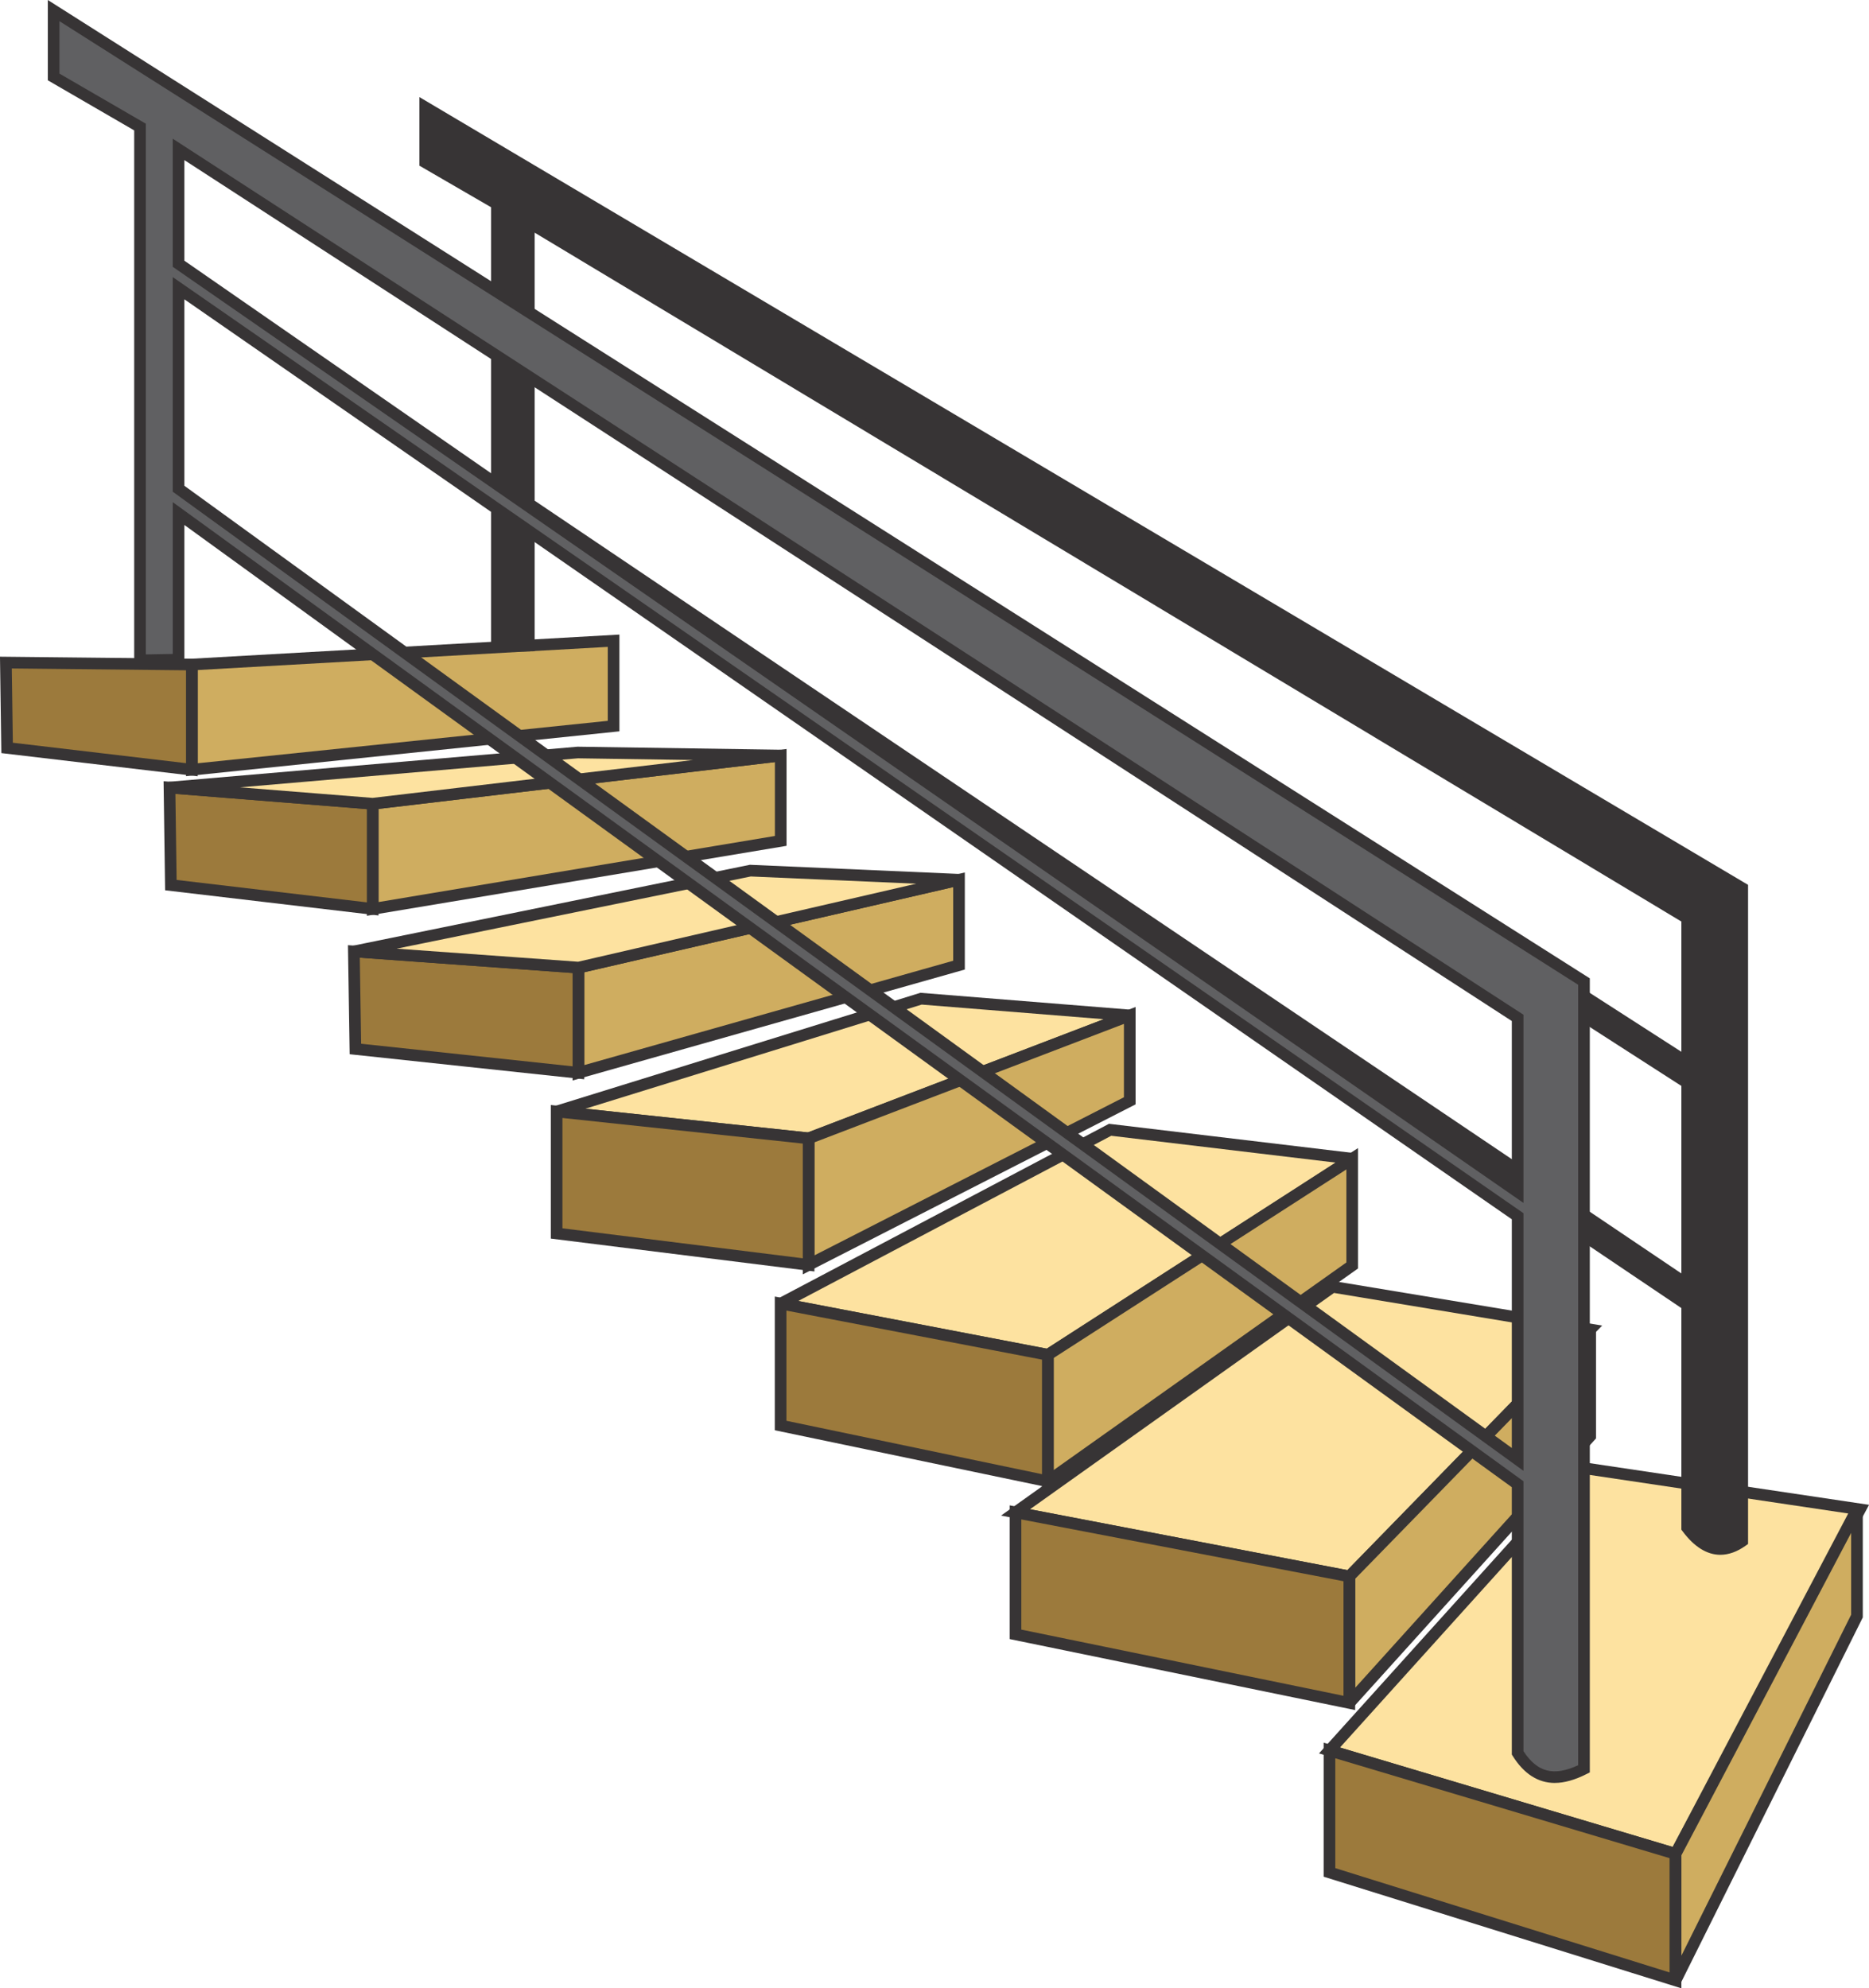 <svg width="642.22" height="683.17" version="1.1" viewBox="0 0 642.22 683.17" xmlns="http://www.w3.org/2000/svg">
<g transform="translate(-811.95 -126.31)">
		<polygon points="1451.1 644.91 1356.3 630.77 1268.8 727.76 1387.7 763.29" clip-rule="evenodd" fill="#fde2a0" fill-rule="evenodd"/>
		<path d="m1388.7 765.67-123.52-36.902 90.334-100.13 98.674 14.72zm-116.31-38.922 114.33 34.157 61.266-114.43-90.935-13.564z" fill="#373435"/>
		<polygon points="1387.7 806.76 1268.8 769.66 1268.8 727.76 1387.7 763.29" clip-rule="evenodd" fill="#9c7a3c" fill-rule="evenodd"/>
		<path d="m1389.7 809.48-122.92-38.347v-46.057l122.92 36.723zm-118.92-41.289 114.92 35.852v-39.266l-114.92-34.334z" fill="#373435"/>
		<polygon points="1450 681.58 1450 644.91 1387.7 763.29 1387.7 806.76" clip-rule="evenodd" fill="#cfad60" fill-rule="evenodd"/>
		<path d="m1389.5 807.65-3.79-0.891v-43.968l62.556-118.81 3.77 0.932v37.134zm0.21-43.87v34.477l58.325-117.15v-28.104z" fill="#373435"/>
		<polygon points="1358.4 583.11 1269.8 568.44 1160.9 645.96 1275.6 667.96" clip-rule="evenodd" fill="#fde2a0" fill-rule="evenodd"/>
		<path d="m1276.3 670.13-120.36-23.083 113.43-80.707 93.109 15.426zm-110.42-25.248 109.06 20.915 79.325-81.337-83.925-13.904z" fill="#373435"/>
		<polygon points="1358.4 619.77 1358.4 583.11 1275.6 667.96 1275.6 711.43" clip-rule="evenodd" fill="#cfad60" fill-rule="evenodd"/>
		<path d="m1277.1 712.77-3.485-1.341v-44.285l83.319-85.433 3.433 1.396v37.433zm0.515-43.998v37.459l78.752-87.229v-30.981z" fill="#373435"/>
		<polygon points="1275.6 711.43 1160.9 687.86 1160.9 645.96 1275.6 667.96" clip-rule="evenodd" fill="#9c7a3c" fill-rule="evenodd"/>
		<path d="m1277.6 713.88-118.71-24.39v-45.951l118.71 22.766zm-114.71-27.649 110.71 22.746v-39.368l-110.71-21.232z" fill="#373435"/>
		<polygon points="1276.6 524.45 1193.4 514.5 1080.2 574.21 1172 591.82" clip-rule="evenodd" fill="#fde2a0" fill-rule="evenodd"/>
		<path d="m1172.5 593.93-92.604-17.759-0.558-3.731 113.68-60.001 83.896 10.026 0.845 3.667zm-86.256-20.614 85.439 16.386 99.247-63.926-77.143-9.22z" fill="#373435"/>
		<polygon points="1276.6 561.11 1276.6 524.45 1172 591.82 1172 635.29" clip-rule="evenodd" fill="#cfad60" fill-rule="evenodd"/>
		<path d="m1170 639.16v-48.434l108.59-69.942v41.363zm4-46.253v38.513l100.59-71.34v-31.964z" fill="#373435"/>
		<polygon points="1172 635.29 1080.2 616.11 1080.2 574.21 1172 591.82" clip-rule="evenodd" fill="#9c7a3c" fill-rule="evenodd"/>
		<path d="m1174 637.75-95.819-20.013v-45.947l95.819 18.375zm-91.82-23.265 87.82 18.345v-39.361l-87.82-16.842z" fill="#373435"/>
		<polygon points="1200.2 475.21 1128.4 469.45 1003.2 508.21 1089.8 517.44" clip-rule="evenodd" fill="#fde2a0" fill-rule="evenodd"/>
		<path d="m1090.1 519.48-87.061-9.279-0.38-3.898 125.55-38.874 72.138 5.792 0.554 3.861zm-76.988-12.227 76.455 8.15 101.66-38.901-62.571-5.023z" fill="#373435"/>
		<polygon points="1200.2 504.54 1200.2 475.21 1089.8 517.44 1089.8 560.91" clip-rule="evenodd" fill="#cfad60" fill-rule="evenodd"/>
		<path d="m1087.8 564.18v-48.116l114.35-43.756v33.461zm4-45.366v38.831l106.35-54.325v-25.202z" fill="#373435"/>
		<polygon points="1089.8 560.91 1003.2 550.11 1003.2 508.21 1089.8 517.44" clip-rule="evenodd" fill="#9c7a3c" fill-rule="evenodd"/>
		<path d="m1091.8 563.18-90.582-11.297v-45.893l90.582 9.654zm-86.583-14.829 82.583 10.3v-39.41l-82.583-8.803z" fill="#373435"/>
		<polygon points="1141.5 457.92 1141.5 428.6 1010.7 458.78 1010.7 494.92" clip-rule="evenodd" fill="#cfad60" fill-rule="evenodd"/>
		<path d="m1008.7 497.56v-40.375l134.78-31.101v33.354zm3.999-37.193v31.907l126.78-35.86v-25.305z" fill="#373435"/>
		<polygon points="1010.7 494.92 934.09 486.74 933.57 453.22 1010.7 458.78" clip-rule="evenodd" fill="#9c7a3c" fill-rule="evenodd"/>
		<path d="m1012.7 497.14-80.601-8.604-0.588-37.472 81.189 5.849zm-76.658-12.205 72.659 7.757v-32.056l-73.121-5.271z" fill="#373435"/>
		<polygon points="1141.5 428.6 1069.8 425.45 933.57 453.22 1010.7 458.78" clip-rule="evenodd" fill="#fde2a0" fill-rule="evenodd"/>
		<path d="m1010.9 460.79-77.456-5.583-0.254-3.953 136.42-27.81 71.999 3.151 0.362 3.947zm-62.649-8.525 62.335 4.492 116.17-26.809-56.83-2.488z" fill="#373435"/>
		<polygon points="1080.2 415.24 1080.2 385.91 940.01 402.47 940.01 438.61" clip-rule="evenodd" fill="#cfad60" fill-rule="evenodd"/>
		<path d="m938.01 440.97v-40.279l144.21-17.033v33.274zm4-36.722v32.002l136.21-22.707v-25.384z" fill="#373435"/>
		<polygon points="940.01 438.61 870.67 430.43 870.19 396.91 940.01 402.47" clip-rule="evenodd" fill="#9c7a3c" fill-rule="evenodd"/>
		<path d="m942.01 440.86-73.322-8.65-0.531-37.468 73.853 5.88zm-69.372-12.211 65.373 7.711v-32.044l-65.792-5.241z" fill="#373435"/>
		<polygon points="1080.2 385.91 1010.6 384.86 870.19 396.91 940.01 402.47" clip-rule="evenodd" fill="#fde2a0" fill-rule="evenodd"/>
		<path d="m940.05 404.48-0.197-0.015-69.822-5.56-0.012-3.986 140.37-12.048 69.863 1.04 0.204 3.985zm-45.62-7.644 45.542 3.627 110.11-13.007-39.553-0.594z" fill="#373435"/>
		<polygon points="1022.8 375.79 1022.8 346.46 877.87 354.64 877.87 390.78" clip-rule="evenodd" fill="#cfad60" fill-rule="evenodd"/>
		<path d="m875.87 393v-40.247l148.92-8.408v33.248zm4-36.467v32.031l140.92-14.577v-25.411z" fill="#373435"/>
		<polygon points="877.87 390.78 814.39 383.3 813.97 353.97 877.87 354.64" clip-rule="evenodd" fill="#9c7a3c" fill-rule="evenodd"/>
		<path d="m879.87 393.03-67.458-7.959-0.468-33.126 67.926 0.718zm-63.507-11.519 59.507 7.02v-31.912l-59.869-0.633z" fill="#373435"/>
	<g fill="#373435">
		<path d="m1391.7 651.23c6.019 8.069 12.337 9.238 18.909 4.555v-224.3l-452.54-268.3v18.909l24.611 14.272v151.94l10.984-0.189v-41.63l398.03 268.21v76.536zm0-152.89v69.279l-398.03-268.21v-57.133zm-398.03-263.03v-32.583l398.03 239.09v49.554z" clip-rule="evenodd" fill-rule="evenodd"/>
		<path d="m1403.1 660.53c-4.618 0-8.992-2.729-13.005-8.105l-0.396-0.533v-76.135l-394.03-265.52v39.838l-14.984 0.258v-152.82l-24.611-14.272v-23.57l456.54 270.67v226.47l-0.841 0.598c-2.904 2.069-5.819 3.119-8.668 3.119zm-9.401-9.977c4.804 6.163 9.546 7.542 14.909 4.165v-222.1l-448.54-265.93v14.248l24.611 14.272v151.06l6.984-0.12v-43.422l402.03 270.91v76.924zm0-79.173-402.03-270.91v-61.861l402.03 258.64zm-398.03-273.04 394.03 265.52v-64.431l-394.03-253.49zm398.03 196.69-402.03-258.64v-37.207l402.03 241.5zm-398.03-260.82 394.03 253.49v-44.759l-394.03-236.69z"/>
	</g>
		<path d="m1333.4 728.58c6.327 10.107 14.254 9.811 22.803 5.495v-270.5l-525.86-333.62v22.803l29.684 17.212v183.24l13.245-0.229v-50.204l460.13 333.52v92.299zm0-184.37v83.547l-460.13-333.52v-68.898zm-460.13-327.27v-39.292l460.13 298.4v59.762z" clip-rule="evenodd" fill="#606062" fill-rule="evenodd"/>
		<path d="m1346.2 738.92c-5.741-2e-3 -10.605-3.121-14.459-9.275l-0.306-0.488v-91.854l-456.13-330.62v48.25l-17.245 0.299v-184.12l-29.684-17.212v-27.592l529.86 336.16v272.83l-1.099 0.553c-4.075 2.059-7.653 3.06-10.939 3.06zm-10.765-10.922c4.767 7.28 10.387 8.73 18.803 4.826v-268.15l-521.86-331.09v18.016l29.684 17.212v182.35l9.245-0.161v-52.157l464.13 336.42v92.735zm0-96.324-464.13-336.42v-73.737l464.13 321.64v88.513zm-460.13-338.46 456.13 330.62v-78.581l-456.13-316.1zm460.13 246.41-464.13-321.64v-44.021l464.13 301v64.668zm-460.13-323.74 456.13 316.1v-54.856l-456.13-295.81z" fill="#373435"/>
</g>
</svg>
